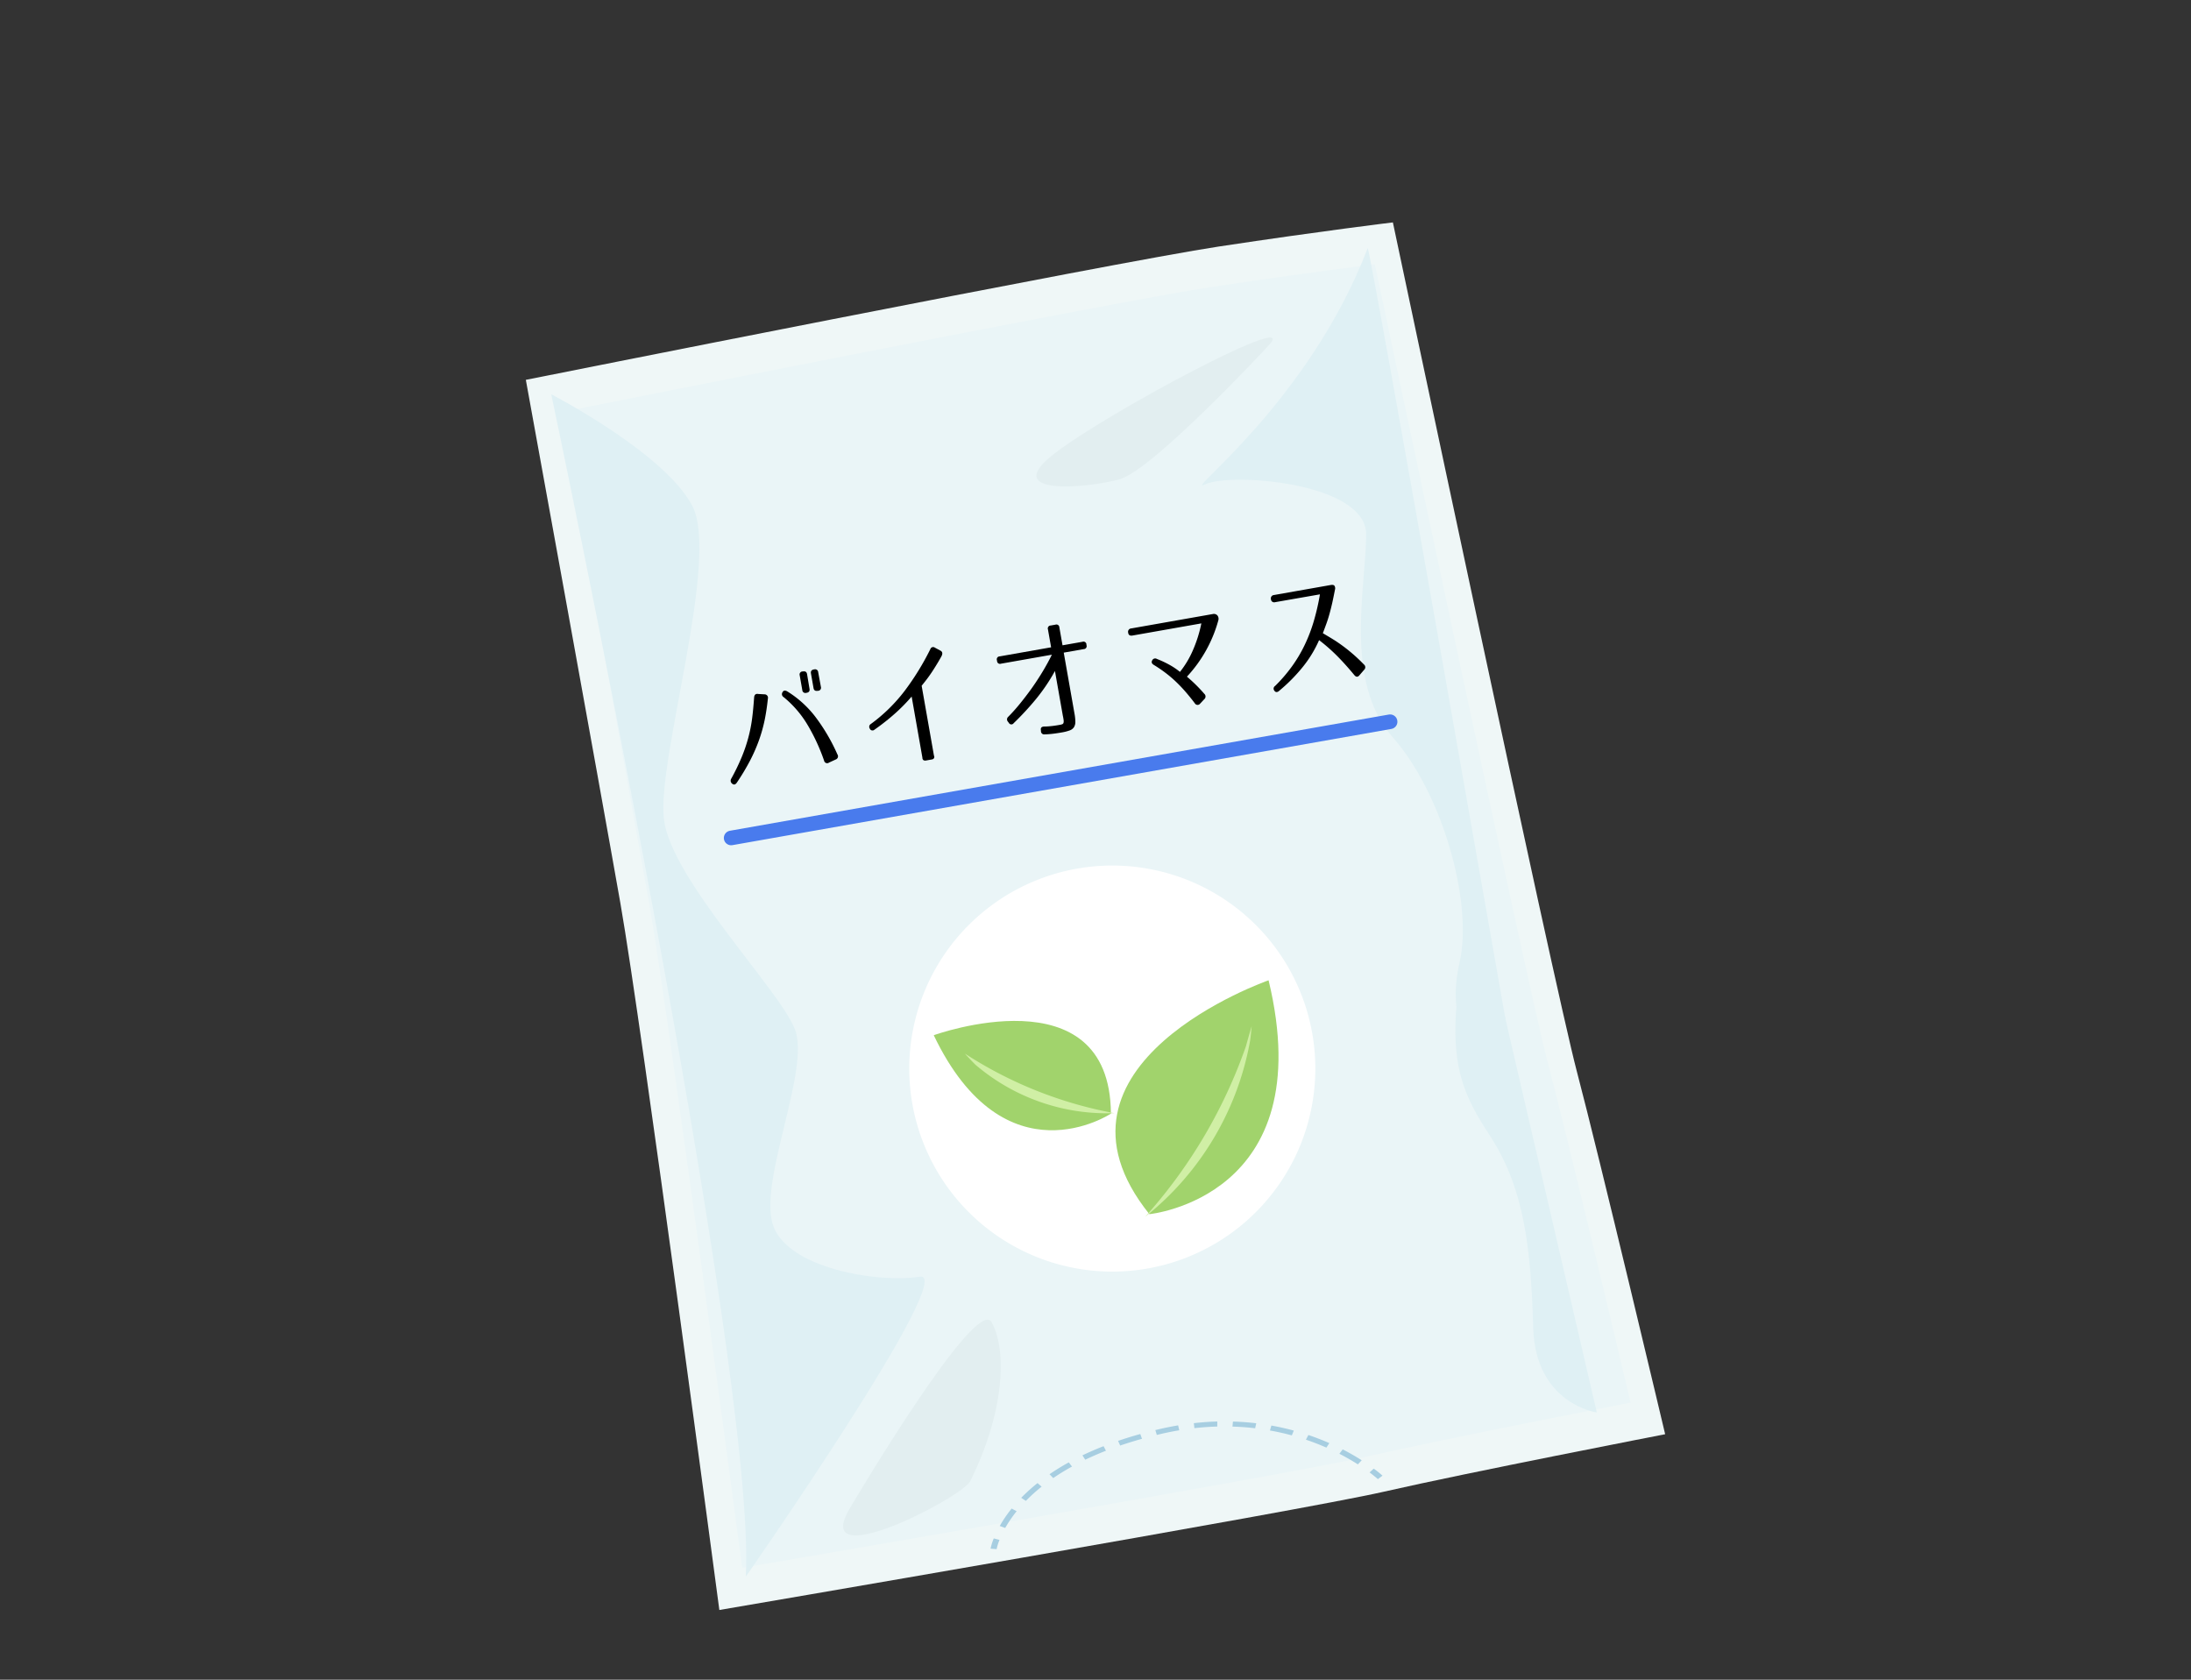 <svg xmlns="http://www.w3.org/2000/svg" width="150" height="115"><rect width="100%" height="100%" fill="#333333" stroke="none"/><defs><clipPath id="clip-path"><path id="長方形_34586" data-name="長方形 34586" fill="none" stroke="#707070" stroke-width="1" d="M293-14235h150v115H293z"/></clipPath><clipPath id="clip-path-2"><path id="長方形_33902" data-name="長方形 33902" fill="none" d="M0 0h78v95H0z"/></clipPath></defs><g id="マスクグループ_33030" data-name="マスクグループ 33030" transform="translate(-293 14235)" clip-path="url(#clip-path)"><g id="グループ_49133" data-name="グループ 49133" transform="translate(6 -16861.773)"><g id="グループ_48604" data-name="グループ 48604" transform="translate(323 2642)"><g id="グループ_48604-2" data-name="グループ 48604" clip-path="url(#clip-path-2)"><path id="パス_120998" data-name="パス 120998" d="M0 10.779s40.3-8.046 47.419-9.124S59.359 0 59.359 0 70.39 52.205 71.951 58.118 78 82.966 78 82.966 64.552 85.573 58.748 86.9s-45.5 8.1-45.5 8.1-5.3-40-6.773-48.377S0 10.779 0 10.779" fill="#eff7f7"/><path id="パス_120999" data-name="パス 120999" d="M2.368 13s37.854-7.56 44.541-8.573 11.216-1.554 11.216-1.554S68.487 51.91 69.952 57.464 75.635 80.8 75.635 80.8 63 83.253 57.551 84.5s-42.74 7.612-42.74 7.612-4.98-37.579-6.361-45.445S2.368 13 2.368 13" fill="#eaf5f7"/><path id="パス_121000" data-name="パス 121000" d="M32.226 90.835l-.41-.035a3.9 3.9 0 01.219-.7l.393.1a3.655 3.655 0 00-.2.642" fill="#a7cee1"/><path id="パス_121001" data-name="パス 121001" d="M32.818 89.384l-.373-.136a8.931 8.931 0 01.815-1.194l.341.184a8.568 8.568 0 00-.783 1.146m24.145-4.354c-.4-.256-.827-.5-1.266-.725l.228-.3c.451.231.888.481 1.3.743zm-22.731 2.5l-.318-.211a12.131 12.131 0 011.118-1.008l.28.245a11.446 11.446 0 00-1.08.974m20.574-3.648a17.16 17.16 0 00-1.4-.542l.169-.321c.484.164.966.35 1.434.556zm-18.7 2.086l-.254-.263a15.9 15.9 0 011.32-.812l.219.286c-.45.248-.882.513-1.285.789m16.335-2.922a17.008 17.008 0 00-1.5-.336l.1-.338c.516.092 1.033.208 1.535.345zM38.3 84.712l-.195-.3c.461-.221.948-.432 1.448-.627l.163.311c-.49.191-.966.4-1.416.614m11.63-2.153c-.511-.06-1.033-.1-1.552-.113l.032-.345c.533.015 1.07.054 1.595.116zm-9.241 1.183l-.143-.319c.486-.166 1-.324 1.522-.469l.116.328c-.515.142-1.018.3-1.495.46m6.647-1.3c-.516.015-1.042.052-1.564.111l-.039-.342c.536-.06 1.077-.1 1.606-.114zm-4.139.574l-.1-.332.35-.082c.406-.092.813-.173 1.21-.24l.077.337q-.6.1-1.193.236z" fill="#a7cee1"/><path id="パス_121002" data-name="パス 121002" d="M58.332 86.04s-.2-.182-.567-.458l.284-.261a7.491 7.491 0 01.6.482z" fill="#a7cee1"/><path id="パス_121003" data-name="パス 121003" d="M1.74 11.768S15.8 78.26 15.061 92.714c0 0 14.635-20.994 11.9-20.536s-9.2-.539-10.078-3.653S19.5 57.95 18.414 55.22s-8.45-10.231-8.959-14.34 3.884-17.894 1.917-21.525-9.632-7.587-9.632-7.587" fill="#dff0f4"/><path id="パス_121004" data-name="パス 121004" d="M67.968 59.685S57.761 1.428 57.634 1.761c-4.063 10.628-12.82 16.988-11.124 16.171s11.034-.156 11.02 3.44-1.551 10.074 1.829 13.891 5.495 11.291 4.573 15.363.536 6.3 4.036 9.059" fill="#dff0f4"/><path id="パス_121005" data-name="パス 121005" d="M65.094 46.042l8.227 35.434s-4.2-.577-4.355-5.793-.553-9.461-2.951-13.136-3.443-6.179-.921-16.505" fill="#dff0f4"/><path id="パス_121006" data-name="パス 121006" d="M22.19 88.023s8.629-14.637 9.7-12.721.873 6.169-1.463 10.872c-.57 1.148-11.006 6.508-8.239 1.849" fill="#e2eef0"/><path id="パス_121007" data-name="パス 121007" d="M50.728 8.559s-7.82 8.419-10.1 9.035-8.1 1.126-4.551-1.683 17.6-10.3 14.648-7.352" fill="#e2eef0"/><path id="パス_121008" data-name="パス 121008" d="M16.343 32.31a.233.233 0 01.228.288q-.079.772-.219 1.462a10.439 10.439 0 01-.382 1.368 11.25 11.25 0 01-.61 1.4 15.633 15.633 0 01-.911 1.522q-.148.223-.324.076a.256.256 0 01-.061-.345 14.587 14.587 0 00.71-1.464 10.567 10.567 0 00.454-1.33 10.114 10.114 0 00.263-1.325c.059-.446.1-.929.139-1.447q.026-.276.286-.229zm4.417 4.67a.213.213 0 01-.34-.127 13.243 13.243 0 00-1.15-2.48 7.227 7.227 0 00-1.621-1.873.234.234 0 01-.077-.332c.059-.123.165-.145.315-.066a7.167 7.167 0 011.913 1.719 12.853 12.853 0 011.53 2.6.229.229 0 01-.107.347zm-1.339-5.044c.028.151-.041.241-.2.27h-.018a.209.209 0 01-.276-.186l-.177-1.009a.207.207 0 01.2-.268h.018c.164-.029.258.032.285.183zm.779-.136a.208.208 0 01-.2.268h-.018c-.163.029-.259-.032-.286-.184l-.177-1.008c-.026-.152.042-.242.2-.27h.018a.208.208 0 01.277.185z"/><path id="パス_121009" data-name="パス 121009" d="M27.943 36.683a.213.213 0 01-.153.087l-.4.071a.223.223 0 01-.174-.03.2.2 0 01-.066-.162l-.737-4.187a12.234 12.234 0 01-1.083 1.11 15.1 15.1 0 01-1.458 1.155.2.2 0 01-.319-.056v-.009a.217.217 0 01.065-.32 11.248 11.248 0 002.315-2.268 18.025 18.025 0 001.761-2.861.2.2 0 01.309-.1l.394.212q.2.115.05.394-.185.332-.352.6c-.111.183-.22.353-.327.512s-.215.311-.326.456-.226.289-.344.435l.843 4.786a.174.174 0 010 .173"/><path id="パス_121010" data-name="パス 121010" d="M38.376 28.9l.008.046a.2.2 0 01-.187.267l-1.371.242.736 4.177a3.108 3.108 0 01.058.565.682.682 0 01-.095.363.579.579 0 01-.293.221 3.026 3.026 0 01-.538.137q-.262.047-.56.085a5.826 5.826 0 01-.615.047.215.215 0 01-.252-.208l-.006-.084c-.026-.151.043-.232.211-.243.2 0 .386-.017.563-.037s.351-.049.521-.079a.805.805 0 00.17-.044.141.141 0 00.083-.089.491.491 0 00.01-.18 3.543 3.543 0 00-.057-.323l-.538-3.05a12.68 12.68 0 01-1.281 1.9 19.681 19.681 0 01-1.543 1.67.193.193 0 01-.331-.017l-.069-.09a.23.23 0 01.019-.322q.405-.406.806-.9t.788-1.029q.385-.542.741-1.128t.659-1.2l-3.485.615a.2.2 0 01-.268-.187l-.008-.046a.2.2 0 01.187-.267l3.522-.621-.216-1.226a.2.2 0 01.187-.267l.327-.058a.2.2 0 01.267.187l.216 1.226 1.371-.241a.2.2 0 01.267.186"/><path id="パス_121011" data-name="パス 121011" d="M41.237 28.088a.229.229 0 01.211-.29l5.583-.985a.321.321 0 01.318.1.369.369 0 01.059.336A9.221 9.221 0 0145.26 31.1a10.627 10.627 0 011.19 1.176.243.243 0 010 .365l-.283.3a.218.218 0 01-.368-.019c-.212-.281-.423-.54-.629-.779s-.422-.464-.643-.677a8.057 8.057 0 00-.707-.606 9.45 9.45 0 00-.824-.562q-.22-.13-.112-.317a.223.223 0 01.32-.094 6.841 6.841 0 01.856.4 4.689 4.689 0 01.722.487 6.442 6.442 0 00.886-1.482 9.036 9.036 0 00.579-1.839l-4.711.831c-.182.032-.281-.034-.3-.2"/><path id="パス_121012" data-name="パス 121012" d="M55.357 24.877a.311.311 0 01.038.265q-.1.513-.189.918c-.062.269-.125.522-.19.754s-.135.455-.211.664-.156.425-.241.647c.221.13.445.263.669.4s.453.293.686.464.471.361.714.571.494.449.753.715a.237.237 0 01.006.355l-.319.37c-.113.138-.229.137-.347 0q-.585-.711-1.155-1.289a12.211 12.211 0 00-1.263-1.112 8.108 8.108 0 01-1.148 1.874 11.586 11.586 0 01-1.59 1.6.264.264 0 01-.173.081.173.173 0 01-.148-.091.215.215 0 01.046-.326 10.427 10.427 0 001.152-1.337 9.5 9.5 0 00.866-1.454 10.777 10.777 0 00.626-1.627 16.137 16.137 0 00.427-1.854L51.3 26a.22.22 0 01-.288-.2.229.229 0 01.2-.288l3.886-.686c.127-.022.214-.006.26.048"/><path id="線_54674" data-name="線 54674" fill="none" stroke="#497bed" stroke-linecap="round" stroke-linejoin="round" stroke-width="1" d="M14.056 42.143l45.113-7.957"/><path id="パス_121013" data-name="パス 121013" d="M53.839 55.521a13.9 13.9 0 11-16.1-11.278 13.9 13.9 0 0116.1 11.278" fill="#fff"/><path id="パス_121014" data-name="パス 121014" d="M40.055 61.017s-7.255 4.818-12.129-5.369c0 0 12.07-4.373 12.129 5.369" fill="#a1d36c"/><path id="パス_121015" data-name="パス 121015" d="M40.3 60.986a13.87 13.87 0 01-9.51-3.31 16.07 16.07 0 01-.733-.77 28.149 28.149 0 0010.243 4.08" fill="#d0efa5"/><path id="パス_121016" data-name="パス 121016" d="M42.689 67.9s11.742-1.138 8.161-16.012c0 0-16.422 5.722-8.161 16.012" fill="#a1d36c"/><path id="パス_121017" data-name="パス 121017" d="M42.408 68.071A34.477 34.477 0 0049.3 56.4c.121-.442.257-.929.392-1.369-.028.316-.058.633-.1.95a19.891 19.891 0 01-7.185 12.095" fill="#d0efa5"/></g></g></g></g></svg>